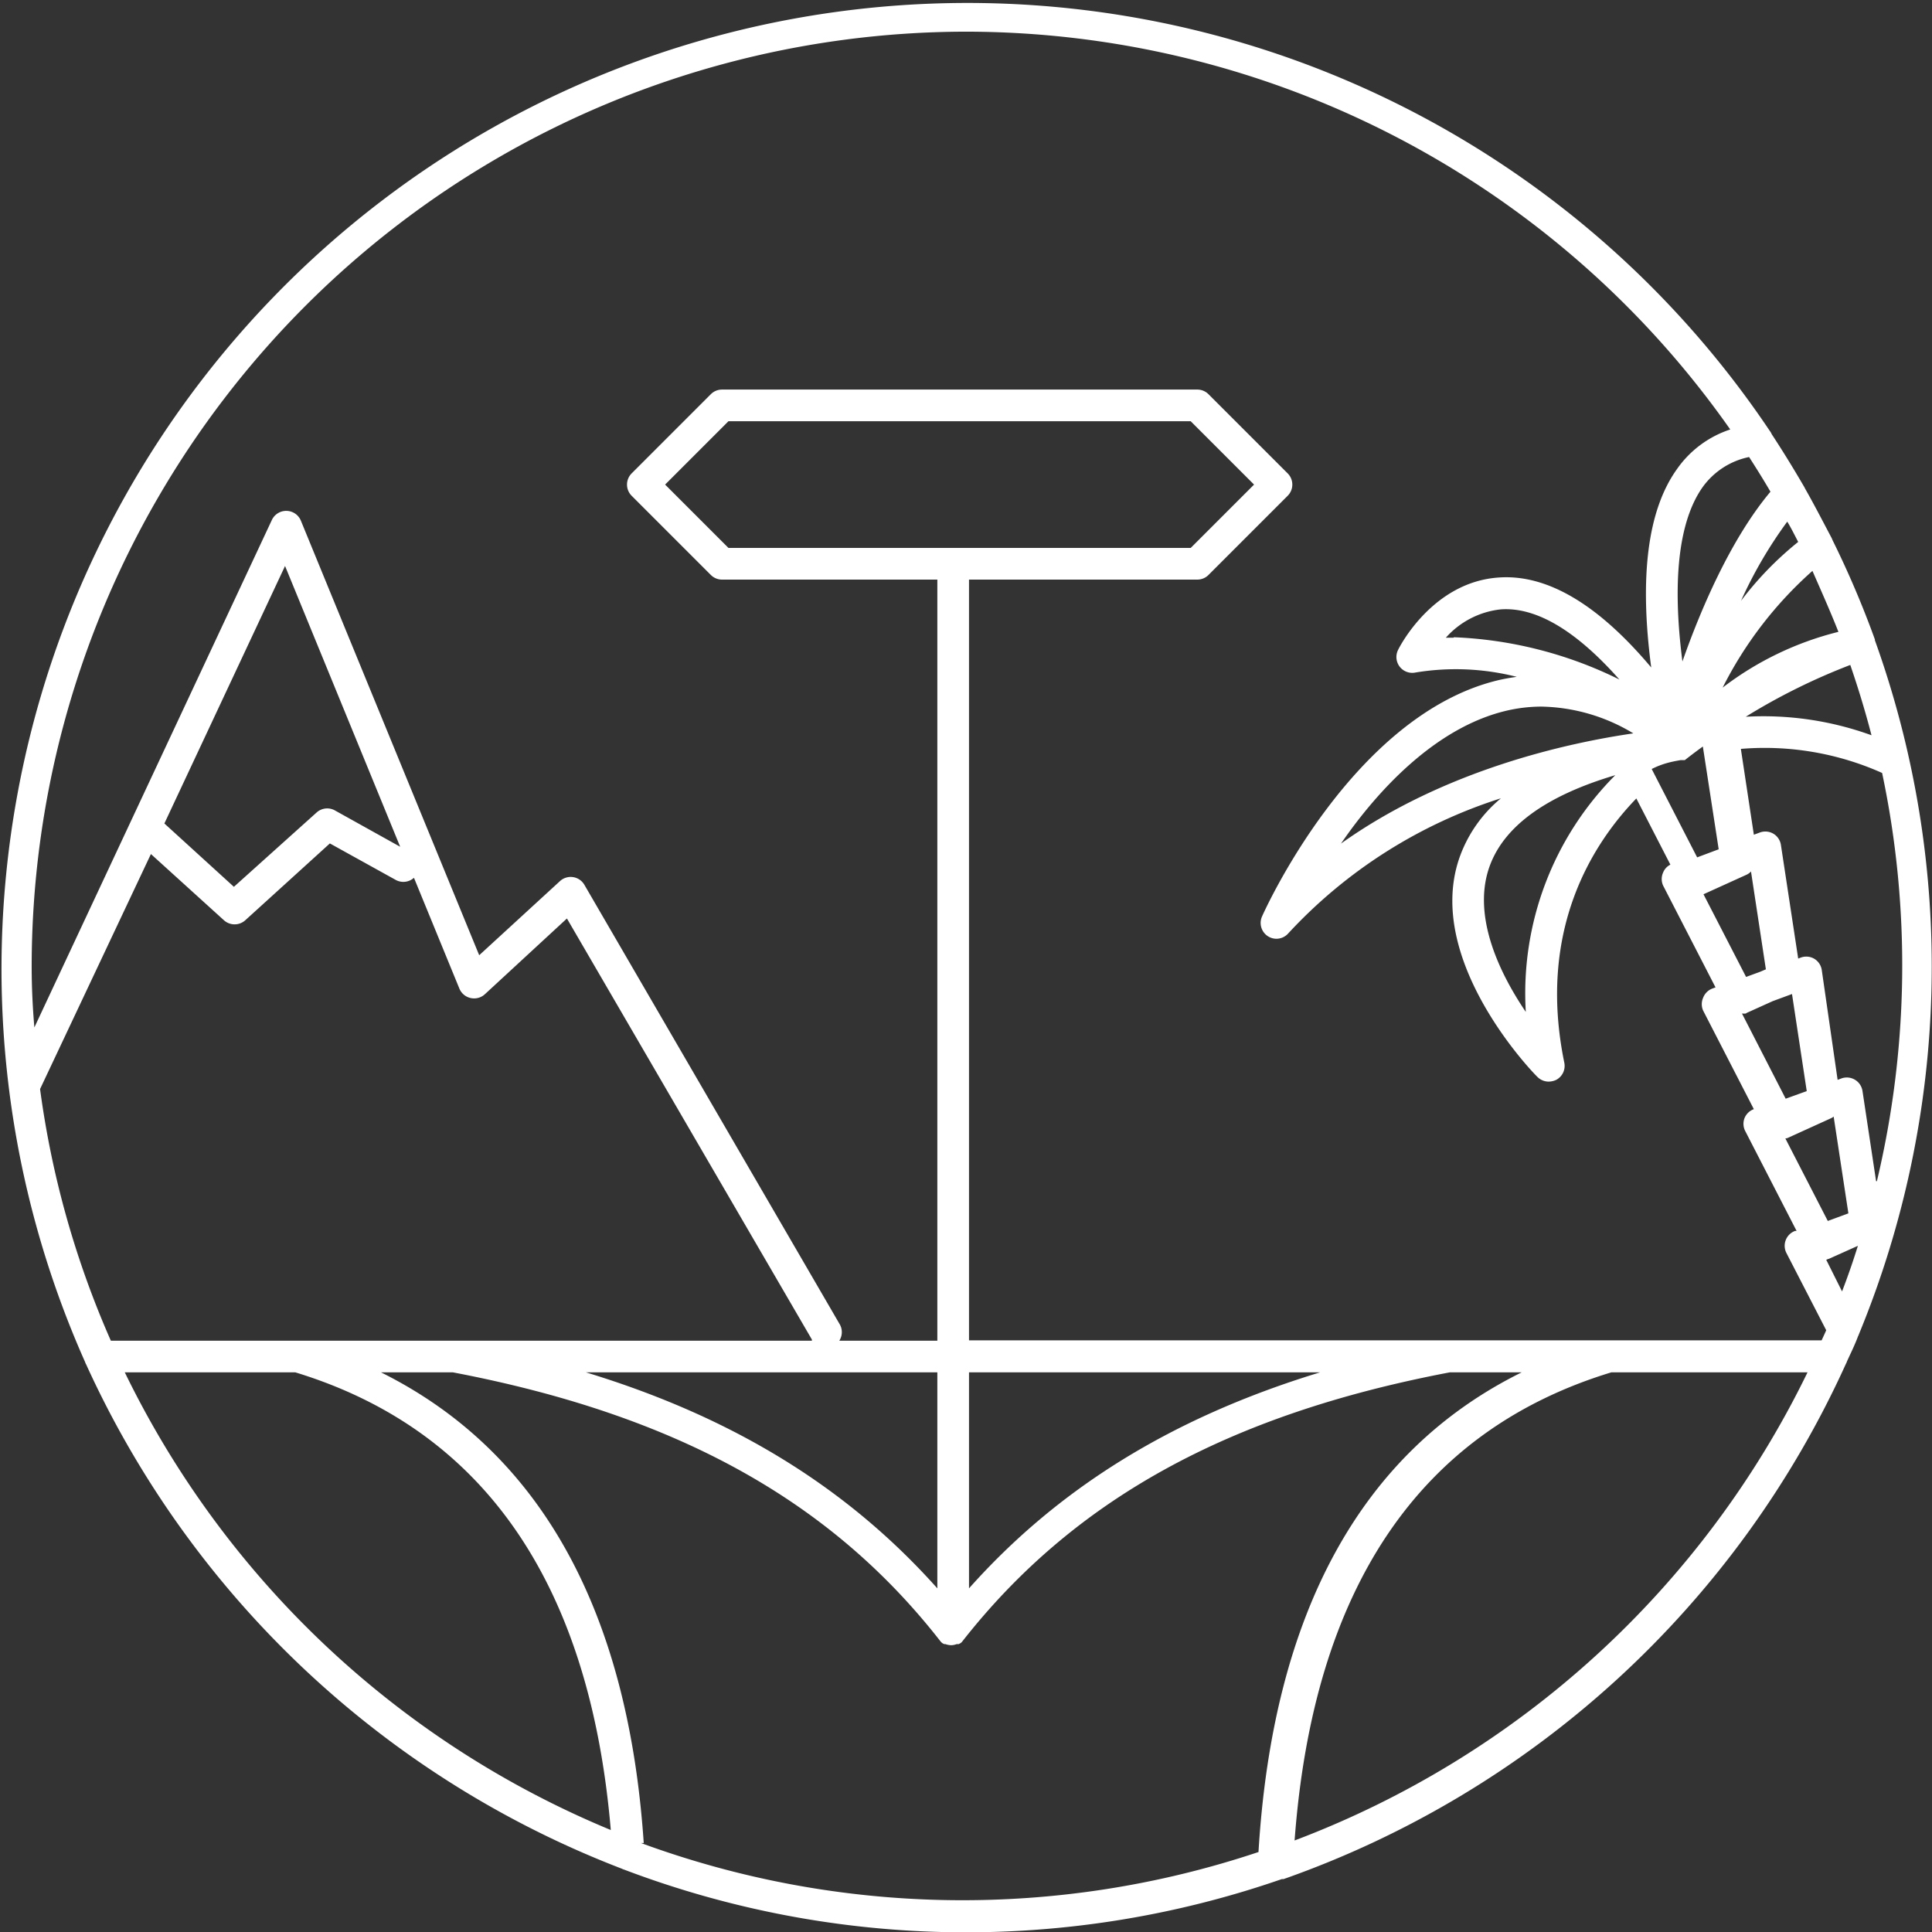 <svg xmlns="http://www.w3.org/2000/svg" viewBox="0 0 122 122"><rect x="0" y="0" width="122" height="122" fill="#333333" stroke="none"/><defs><style>.cls-1{fill:#fff;}</style></defs><g id="ICONS_design" data-name="ICONS design"><path class="cls-1" d="M116.56,86.13a.77.77,0,0,0,.07-.16c.24-.53.48-1,.7-1.59a.84.84,0,0,0,.06-.14,60.91,60.91,0,0,0,1-43.82.07.07,0,0,0,0-.05.05.05,0,0,0,0,0,60.66,60.66,0,0,0-2.67-6.26,1.47,1.47,0,0,0-.06-.14l0,0c-.53-1-1.09-2.09-1.67-3.11a2,2,0,0,0-.11-.2c-.64-1.1-1.31-2.19-2-3.24a1,1,0,0,0-.13-.22A61,61,0,0,0,5.37,86a.77.77,0,0,0,.07.16A61.32,61.32,0,0,0,39.26,118a.94.94,0,0,0,.15.06,60.84,60.84,0,0,0,41.53.6l.11,0A61.32,61.32,0,0,0,116.56,86.13ZM81.75,116.22c1.18-15.92,7.88-25.87,20-29.56h12.39A59.32,59.32,0,0,1,81.75,116.22ZM111.8,31.05c-2.52,3-4.42,7.47-5.56,10.72-.66-5.11-.23-8.87,1.27-11a4.8,4.8,0,0,1,2.94-1.91C110.92,29.59,111.37,30.31,111.8,31.05Zm1.75,3.17a21,21,0,0,0-3.61,3.72,27.56,27.56,0,0,1,2.92-5C113.1,33.33,113.32,33.78,113.55,34.22Zm2.54,5.68a19.87,19.87,0,0,0-7.31,3.52,24.71,24.71,0,0,1,5.67-7.37C115,37.31,115.58,38.6,116.09,39.9Zm2.09,6.53a20,20,0,0,0-7.94-1.17,39.36,39.36,0,0,1,6.6-3.27C117.34,43.45,117.79,44.92,118.18,46.43ZM106.12,48h0l.1,0h.07l0,0,.1,0h0l0,0a.1.1,0,0,0,0,0h0s.45-.36,1.14-.86l1,6.49-1.36.51-2.87-5.58h0C105,48.21,105.55,48.1,106.12,48Zm4.16,7.24a.86.86,0,0,0,.29-.21l.94,6.18-.35.15-.9.33-2.69-5.22Zm0,8.73,1.66-.75,1.22-.45.93,6.13-1.33.48L110,64A1.27,1.27,0,0,0,110.25,64Zm2.58,7.9,2.77-1.26a.86.86,0,0,0,.16-.1l.93,6.11-1.3.48-2.68-5.21Zm2.61,7.63,1.85-.83q-.45,1.45-1,2.88l-1-2A.47.47,0,0,0,115.44,79.5Zm3-4.91-.86-5.7a1,1,0,0,0-.48-.71,1,1,0,0,0-.85-.08l-.24.09-1-6.93a1,1,0,0,0-.48-.72,1,1,0,0,0-.85-.07l-.16.06-1.09-7.17a1,1,0,0,0-.47-.71,1,1,0,0,0-.86-.08l-.38.14-.82-5.42a18.17,18.17,0,0,1,8.92,1.52,58.81,58.81,0,0,1-.33,25.78ZM61,2a59,59,0,0,1,48.26,25.12,6.62,6.62,0,0,0-3.37,2.51c-1.84,2.57-2.38,6.77-1.62,12.52-3.36-4-6.6-5.91-9.65-5.68-4.17.29-6.26,4.4-6.34,4.58a1,1,0,0,0,1.09,1.42,15.62,15.62,0,0,1,6.41.27c-.42.06-.83.13-1.24.23-9.1,2.23-14.62,14.39-14.85,14.91a1,1,0,0,0,.91,1.4,1,1,0,0,0,.75-.34,31.13,31.13,0,0,1,13.43-8.53,8.54,8.54,0,0,0-2.66,3.87C90,60.71,96.8,67.74,97.08,68a1,1,0,0,0,.72.3,1.12,1.12,0,0,0,.47-.11,1,1,0,0,0,.51-1.09c-1.71-8.34,1.75-13.78,4.55-16.68l2.15,4.18a.94.94,0,0,0-.46.5,1,1,0,0,0,0,.82l3.31,6.43-.19.07a1,1,0,0,0-.59.58,1,1,0,0,0,0,.82l3.2,6.22,0,0a1,1,0,0,0-.59.57,1,1,0,0,0,.05.82l3.24,6.3-.1,0a1,1,0,0,0-.54,1.4L115.32,84c-.09.21-.19.42-.29.64H61.19V36.6H75.6a1,1,0,0,0,.71-.29l5-5a1,1,0,0,0,0-1.42l-5-5a1,1,0,0,0-.71-.29h-30a1,1,0,0,0-.71.29l-5,5a1,1,0,0,0,0,1.42l5,5a1,1,0,0,0,.71.29H59.19V84.66H53a1,1,0,0,0,0-1.08L36.9,55.87a1,1,0,0,0-1.54-.23l-5.1,4.68L19,32.88a1,1,0,0,0-.9-.62,1,1,0,0,0-.93.57l-15,32.05C2.06,63.6,2,62.31,2,61A59.07,59.07,0,0,1,61,2ZM96.35,63.9C94.75,61.54,93,58,94,54.89c.85-2.62,3.52-4.61,8-5.94A19.51,19.51,0,0,0,96.35,63.9ZM84.68,53.27C87,49.89,90.62,46,95,44.91a9.74,9.74,0,0,1,2.34-.29,11.58,11.58,0,0,1,5.8,1.69C99.08,46.9,91.25,48.58,84.68,53.27Zm7.12-13h-.5a5.41,5.41,0,0,1,3.47-1.79c2.26-.16,4.78,1.37,7.49,4.43A25.83,25.83,0,0,0,91.8,40.24ZM61.19,86.66H83.36C74,89.51,66.8,94,61.19,100.3ZM46,34.6l-4-4,4-4H75.19l4,4-4,4ZM2.53,68.77l7-14.84,4.61,4.18a1,1,0,0,0,.68.26,1,1,0,0,0,.67-.26l5.34-4.85L25,55.57a1,1,0,0,0,1.14-.14l2.87,7a1,1,0,0,0,.7.59,1,1,0,0,0,.9-.23L35.8,58,51.27,84.59l0,.07H7A58.53,58.53,0,0,1,2.53,68.77ZM10.38,52,18,35.74l7.27,17.73-4.15-2.31A1,1,0,0,0,20,51.3L14.77,56ZM59.19,86.66V100.3C53.57,94,46.37,89.51,37,86.66Zm-51.31,0H18.65c11.92,3.64,18.6,13.37,19.92,28.9A59.34,59.34,0,0,1,7.88,86.66Zm32.77,29.72c-1-14.78-6.6-24.75-16.59-29.72H28.6c14.06,2.68,23.85,8.08,30.8,17,0,0,0,0,0,0l.09.09,0,0,.13.07.08,0,0,0a1.15,1.15,0,0,0,.36.07h0a1,1,0,0,0,.35-.07l.06,0,.07,0,.13-.07a.1.1,0,0,0,0,0,.76.76,0,0,0,.09-.09l0,0c7-8.93,16.74-14.33,30.79-17h4.54c-10.12,5-15.71,15.2-16.62,30.29a58.9,58.9,0,0,1-39-.57Z"/></g></svg>